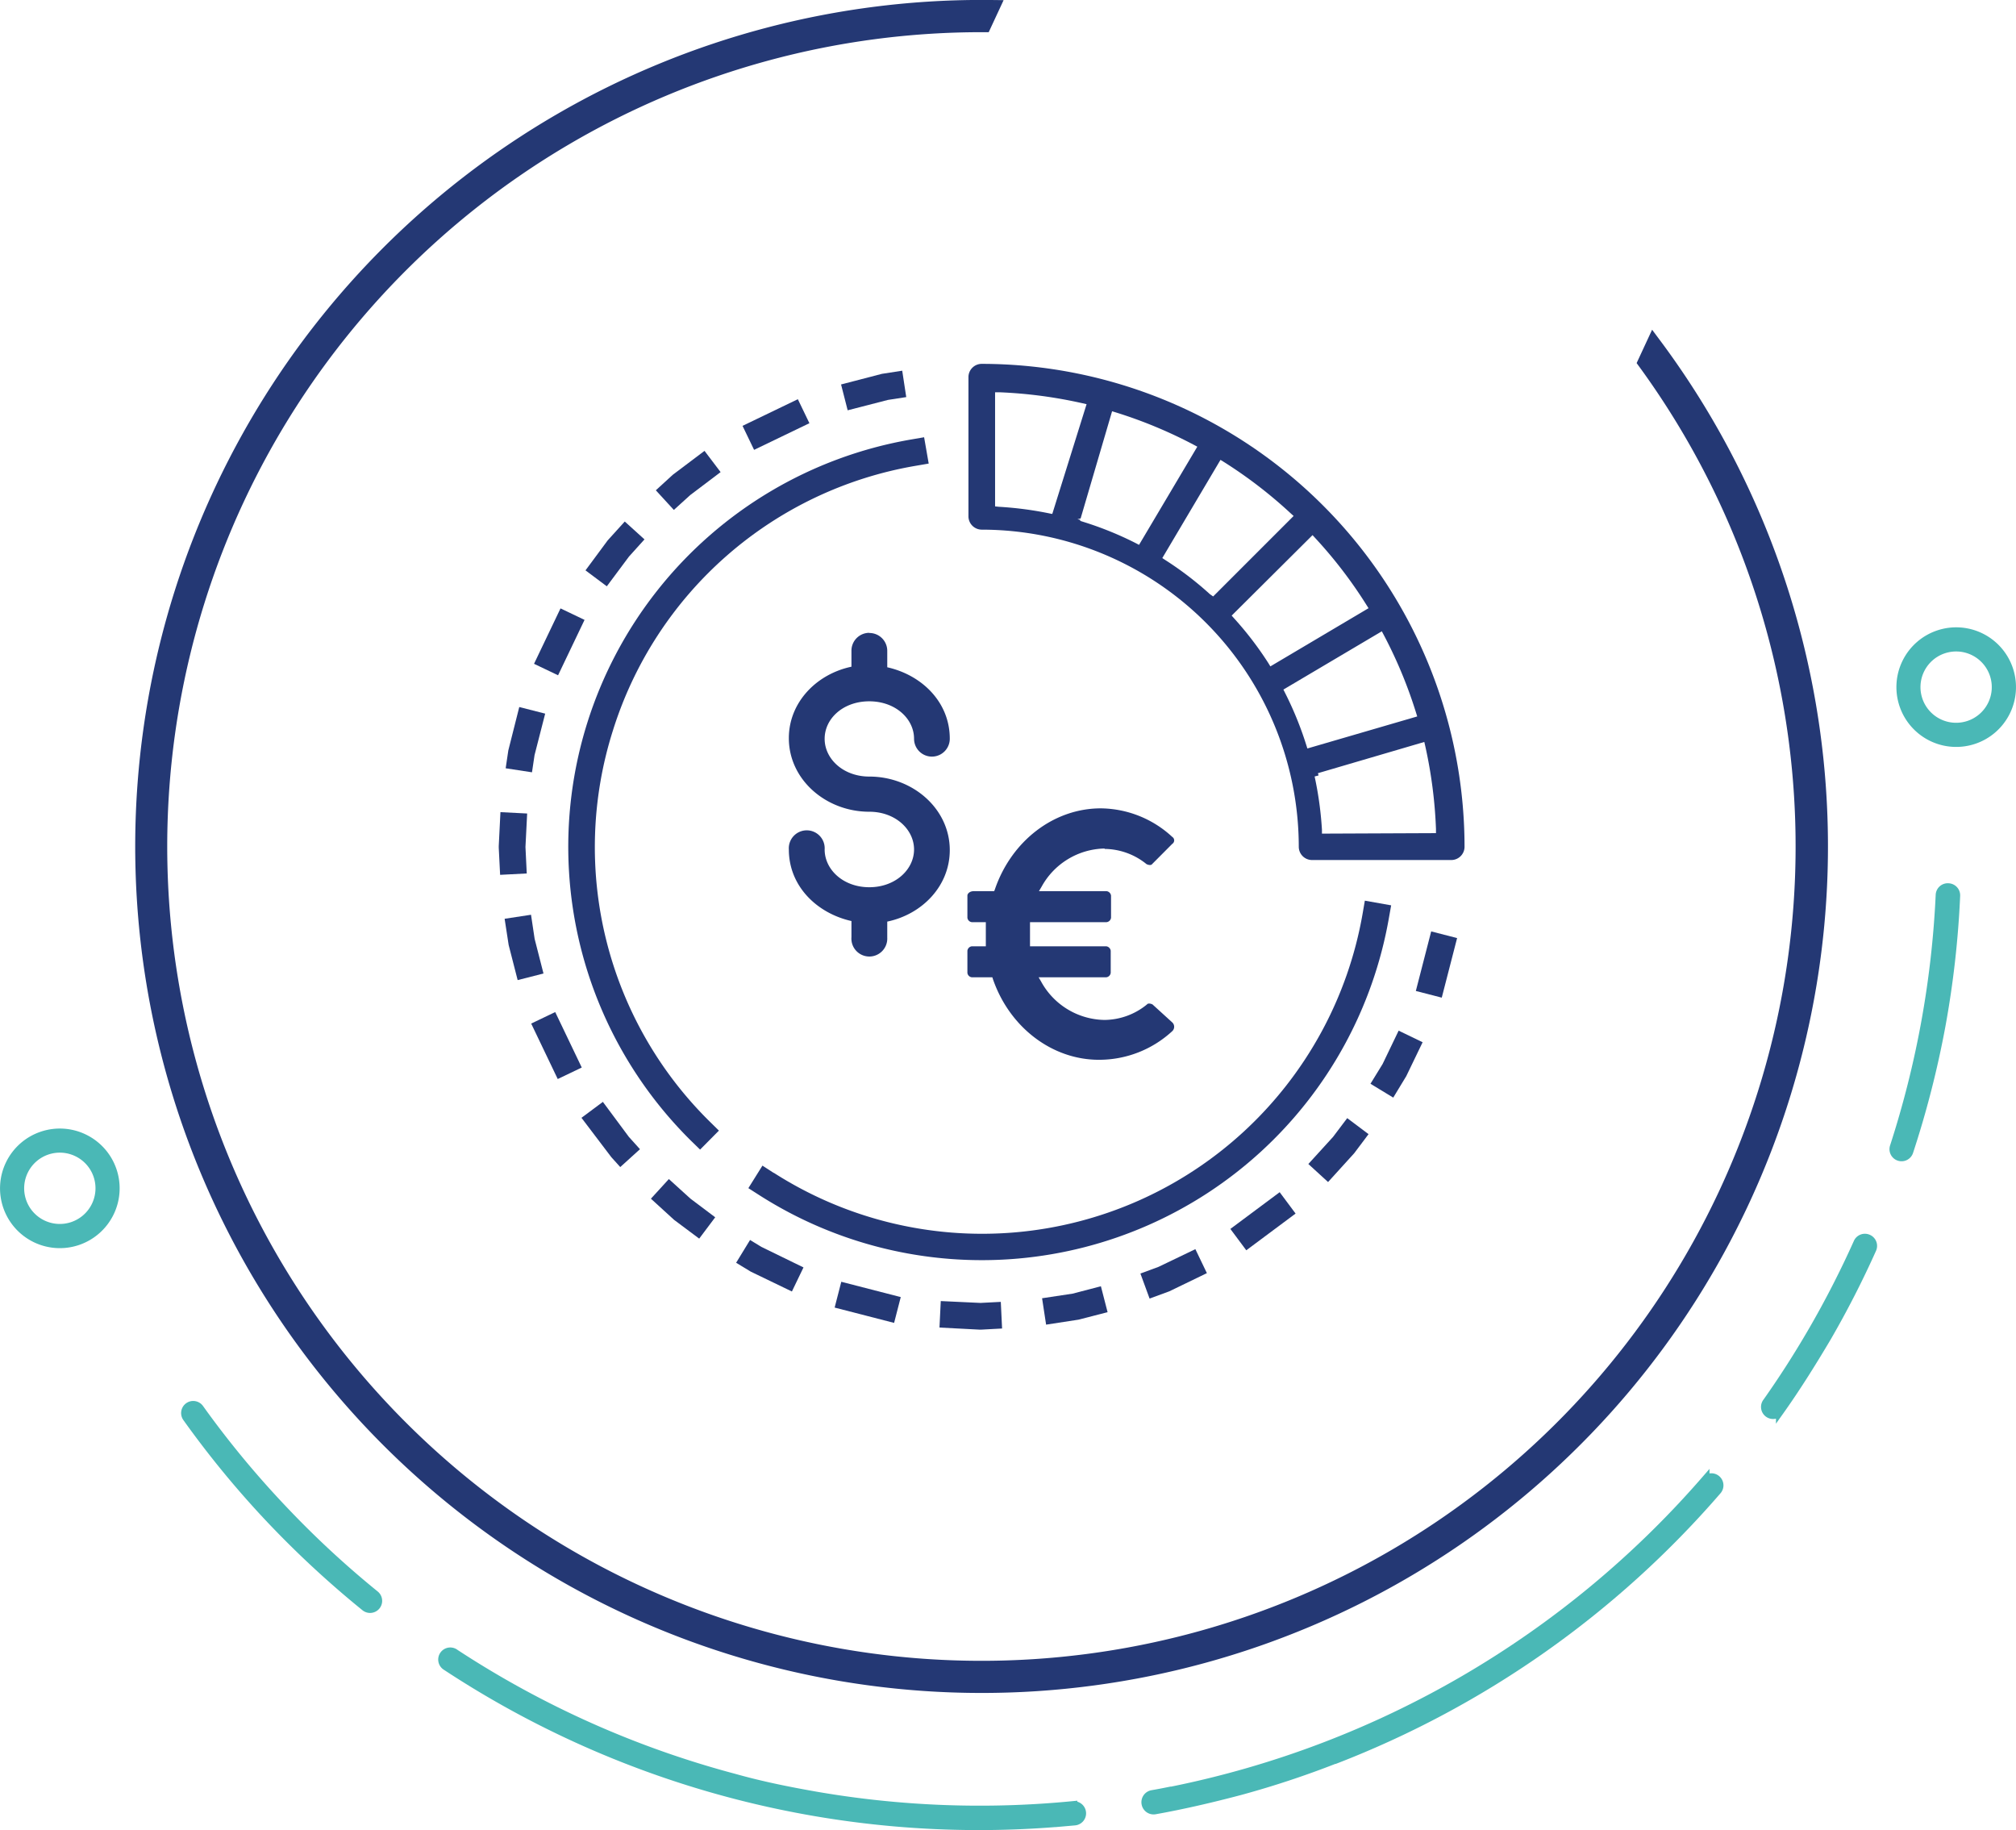 <?xml version="1.0" encoding="UTF-8"?> <svg xmlns="http://www.w3.org/2000/svg" xmlns:xlink="http://www.w3.org/1999/xlink" viewBox="0 0 250.53 227.41"><defs><style>.cls-1,.cls-4,.cls-6{fill:none;}.cls-2{clip-path:url(#clip-path);}.cls-3,.cls-8{fill:#243874;}.cls-3,.cls-7{fill-rule:evenodd;}.cls-4{stroke:#243874;stroke-width:2px;}.cls-4,.cls-6{stroke-miterlimit:10;}.cls-5,.cls-7{fill:#4ab8b6;}.cls-6{stroke:#4ab8b6;}</style><clipPath id="clip-path" transform="translate(0 0)"><rect class="cls-1" width="250.53" height="227.41"></rect></clipPath></defs><title>icon-affodable-2</title><g id="Layer_2" data-name="Layer 2"><g id="Layer_1-2" data-name="Layer 1"><g class="cls-2"><path class="cls-3" d="M205.51,42.91A104.18,104.18,0,1,1,123.16,1l-.93,2a102.18,102.18,0,1,0,82.31,42Z" transform="translate(0 0)"></path><path class="cls-4" d="M205.51,42.91A104.18,104.18,0,1,1,123.16,1l-.93,2a102.18,102.18,0,1,0,82.31,42Z" transform="translate(0 0)"></path><path class="cls-5" d="M10.5,141.44a6.93,6.93,0,1,0,3.15,9.28,6.92,6.92,0,0,0-3.15-9.28m1.35,8.4a4.93,4.93,0,1,1-2.23-6.61,4.92,4.92,0,0,1,2.23,6.61" transform="translate(0 0)"></path><path class="cls-6" d="M10.5,141.44a6.93,6.93,0,1,0,3.15,9.28A6.92,6.92,0,0,0,10.5,141.44Zm1.35,8.4a4.93,4.93,0,1,1-2.23-6.61A4.92,4.92,0,0,1,11.85,149.84Z" transform="translate(0 0)"></path><path class="cls-5" d="M246.16,79.16a6.93,6.93,0,1,0,3.15,9.29,6.93,6.93,0,0,0-3.15-9.29m1.35,8.4a4.93,4.93,0,1,1-2.23-6.6,4.93,4.93,0,0,1,2.23,6.6" transform="translate(0 0)"></path><path class="cls-6" d="M246.16,79.16a6.93,6.93,0,1,0,3.15,9.29A6.93,6.93,0,0,0,246.16,79.16Zm1.35,8.4a4.93,4.93,0,1,1-2.23-6.6A4.93,4.93,0,0,1,247.51,87.56Z" transform="translate(0 0)"></path><path class="cls-7" d="M35.11,187.45a118.22,118.22,0,0,0,11.52,10.69,1,1,0,1,1-1.28,1.54,122.4,122.4,0,0,1-11.93-11.07,119.05,119.05,0,0,1-10.23-12.46A1,1,0,0,1,24.83,175a117.47,117.47,0,0,0,10.28,12.45" transform="translate(0 0)"></path><path class="cls-6" d="M35.11,187.45a118.22,118.22,0,0,0,11.52,10.69,1,1,0,1,1-1.28,1.54,122.4,122.4,0,0,1-11.93-11.07,119.05,119.05,0,0,1-10.23-12.46A1,1,0,0,1,24.83,175,117.47,117.47,0,0,0,35.11,187.45Z" transform="translate(0 0)"></path><path class="cls-7" d="M242.15,110.25a1,1,0,0,1,.94,1.06,118.74,118.74,0,0,1-1.83,16.17,120.42,120.42,0,0,1-4,15.62,1,1,0,0,1-1.26.64,1,1,0,0,1-.64-1.27,119.27,119.27,0,0,0,5.69-31.28,1,1,0,0,1,1.06-.94" transform="translate(0 0)"></path><path class="cls-6" d="M242.15,110.25a1,1,0,0,1,.94,1.06,118.74,118.74,0,0,1-1.83,16.17,120.42,120.42,0,0,1-4,15.62,1,1,0,0,1-1.26.64,1,1,0,0,1-.64-1.27,119.27,119.27,0,0,0,5.69-31.28A1,1,0,0,1,242.15,110.25Z" transform="translate(0 0)"></path><path class="cls-7" d="M133.38,224.31a1,1,0,1,1,.17,2l-2.38.21-.08,0a120.38,120.38,0,0,1-75.63-19.45,1,1,0,1,1,1.12-1.65,119,119,0,0,0,34.71,15.48c3.56,1,7,1.67,10.32,2.25h0a119.39,119.39,0,0,0,31.77,1.14" transform="translate(0 0)"></path><path class="cls-6" d="M133.38,224.31a1,1,0,1,1,.17,2l-2.38.21-.08,0a120.38,120.38,0,0,1-75.63-19.45,1,1,0,1,1,1.12-1.65,119,119,0,0,0,34.71,15.48c3.56,1,7,1.67,10.32,2.25h0a119.39,119.39,0,0,0,31.77,1.14Z" transform="translate(0 0)"></path><path class="cls-7" d="M211.94,183.88a1,1,0,0,1,1.51,1.31,119.87,119.87,0,0,1-47.55,33.48s0,0-.06,0a115.71,115.71,0,0,1-11.67,3.86c-3.77,1-7.33,1.81-10.63,2.4a1,1,0,1,1-.36-2c.76-.13,1.53-.28,2.31-.44l.1,0a119,119,0,0,0,66.35-38.64" transform="translate(0 0)"></path><path class="cls-6" d="M211.94,183.88a1,1,0,0,1,1.51,1.31,119.87,119.87,0,0,1-47.55,33.48s0,0-.06,0a115.71,115.71,0,0,1-11.67,3.86c-3.77,1-7.33,1.81-10.63,2.4a1,1,0,1,1-.36-2c.76-.13,1.53-.28,2.31-.44l.1,0a119,119,0,0,0,66.35-38.64Z" transform="translate(0 0)"></path><path class="cls-7" d="M232.15,153.88a1,1,0,0,1,.53,1.33,119.09,119.09,0,0,1-5.6,10.95c-2,3.38-3.94,6.44-5.88,9.17a1,1,0,1,1-1.63-1.15c1.85-2.62,3.75-5.55,5.62-8.77a119.33,119.33,0,0,0,5.64-11,1,1,0,0,1,1.32-.52" transform="translate(0 0)"></path><path class="cls-6" d="M232.15,153.88a1,1,0,0,1,.53,1.33,119.09,119.09,0,0,1-5.6,10.95c-2,3.38-3.94,6.44-5.88,9.17a1,1,0,1,1-1.63-1.15c1.85-2.62,3.75-5.55,5.62-8.77a119.33,119.33,0,0,0,5.64-11A1,1,0,0,1,232.15,153.88Z" transform="translate(0 0)"></path><path class="cls-8" d="M122,45.21a1.65,1.65,0,0,0-1.65,1.65V64.15A1.66,1.66,0,0,0,122,65.81a39.44,39.44,0,0,1,39.4,39.4,1.65,1.65,0,0,0,1.66,1.65h17.29a1.65,1.65,0,0,0,1.65-1.65,60.06,60.06,0,0,0-60-60m1.66,17.71V48.74h.52a57.27,57.27,0,0,1,10.32,1.36l.53.12-4.26,13.63-.08,0a43.68,43.68,0,0,0-6.55-.88Zm17.49,4.57a41.79,41.79,0,0,0-6.44-2.62l-.47-.15,0-.13-.34-.07.39-.1L138.2,51.1l.49.15a56.75,56.75,0,0,1,9.63,4l.47.25L141.55,67.7Zm9.21,6.34a41.08,41.08,0,0,0-5.51-4.22l-.41-.27,7.23-12.2.44.27a56.69,56.69,0,0,1,8.26,6.35l.39.35-10,10Zm7.24,8.53a41.73,41.73,0,0,0-4.22-5.51l-.32-.36,10.05-10,.35.38a55.77,55.77,0,0,1,6.33,8.26l.28.44-12.2,7.23ZM162.47,93l-.15-.47a42.51,42.51,0,0,0-2.62-6.43l-.21-.42,12.23-7.24.25.47a56.71,56.71,0,0,1,4,9.63l.15.48Zm1.81,10.58,0-.48a43.58,43.58,0,0,0-.91-6.62l.49-.13-.08-.28L177,92.19l.12.52A57.26,57.26,0,0,1,178.45,103l0,.52Z" transform="translate(0 0)"></path><polygon class="cls-8" points="110.35 49.69 112.62 49.34 112.12 46.06 109.6 46.45 104.52 47.77 105.34 50.98 110.35 49.69"></polygon><rect class="cls-8" x="92.62" y="51.09" width="7.63" height="3.31" transform="translate(-13.34 47.08) rotate(-25.72)"></rect><path class="cls-8" d="M76.16,90.79a47.85,47.85,0,0,1,37.62-32.91l1.63-.28-.57-3.27-1.63.28A51.36,51.36,0,0,0,85.8,141.67L87,142.84l2.34-2.36-1.18-1.16a47.87,47.87,0,0,1-12-48.53" transform="translate(0 0)"></path><polygon class="cls-8" points="85.78 61.51 89.55 58.66 87.55 56.02 83.61 58.99 81.5 60.92 83.74 63.36 85.78 61.51"></polygon><polygon class="cls-8" points="78.16 69.16 80.09 67.02 77.64 64.8 75.52 67.14 72.76 70.87 75.41 72.85 78.16 69.16"></polygon><rect class="cls-8" x="65.69" y="78.1" width="7.63" height="3.31" transform="translate(-32.43 108.06) rotate(-64.45)"></rect><polygon class="cls-8" points="66.43 93.82 67.75 88.67 64.53 87.85 63.17 93.24 62.84 95.46 66.11 95.96 66.43 93.82"></polygon><polygon class="cls-8" points="65.3 105.24 65.51 101.08 62.19 100.91 61.98 105.13 61.98 105.33 62.15 108.7 65.46 108.53 65.3 105.24"></polygon><path class="cls-8" d="M96.14,145.73l-1.39-.9L93,147.63l1.39.89a51.36,51.36,0,0,0,78.2-34.4l.29-1.63-3.27-.58-.28,1.63a48,48,0,0,1-73.16,32.19" transform="translate(0 0)"></path><polygon class="cls-8" points="66.44 116.66 65.99 113.66 62.71 114.16 63.21 117.41 64.33 121.78 67.54 120.96 66.44 116.66"></polygon><rect class="cls-8" x="174.49" y="118.5" width="7.63" height="3.32" transform="matrix(0.25, -0.97, 0.97, 0.25, 17.38, 262.76)"></rect><rect class="cls-8" x="67.49" y="126.1" width="3.31" height="7.64" transform="translate(-49.31 42.58) rotate(-25.58)"></rect><polygon class="cls-8" points="171.82 132.2 170.31 134.66 173.14 136.38 174.76 133.71 176.79 129.5 173.81 128.06 171.82 132.2"></polygon><polygon class="cls-8" points="74.92 136.91 72.26 138.89 75.97 143.78 77.08 145.01 79.53 142.79 78.15 141.26 74.92 136.91"></polygon><polygon class="cls-8" points="165.66 141.26 162.59 144.63 165.04 146.87 168.29 143.29 170.07 140.92 167.42 138.93 165.66 141.26"></polygon><polygon class="cls-8" points="83.12 146.5 80.89 148.94 83.77 151.57 86.89 153.9 88.88 151.25 85.81 148.94 83.12 146.5"></polygon><rect class="cls-8" x="153.13" y="150.1" width="7.64" height="3.31" transform="translate(-59.57 123.79) rotate(-36.68)"></rect><polygon class="cls-8" points="93.21 154.07 91.48 156.9 93.31 158.01 98.41 160.47 99.85 157.48 94.62 154.93 93.21 154.07"></polygon><polygon class="cls-8" points="143.97 157.41 141.72 158.24 142.86 161.35 145.31 160.45 149.98 158.19 148.55 155.21 143.97 157.41"></polygon><rect class="cls-8" x="106.16" y="157.98" width="3.31" height="7.63" transform="translate(-75.74 225.88) rotate(-75.56)"></rect><polygon class="cls-8" points="133.28 160.74 129.5 161.31 130 164.59 134.03 163.97 137.64 163.04 136.81 159.82 133.28 160.74"></polygon><polygon class="cls-8" points="121.85 161.89 116.91 161.66 116.75 164.95 121.73 165.21 121.92 165.21 124.53 165.07 124.37 161.76 121.85 161.89"></polygon><path class="cls-8" d="M108,78.63h0a2.22,2.22,0,0,0-2.19,2.26v1.95c-4.36.92-7.78,4.44-7.78,8.88,0,5.17,4.63,9.14,10,9.14,3.25,0,5.56,2.21,5.56,4.69s-2.31,4.69-5.56,4.69-5.55-2.2-5.55-4.69a2.23,2.23,0,1,0-4.45,0c0,4.56,3.49,7.93,7.78,8.89v2a2.23,2.23,0,1,0,4.45.07v-2c4.36-.91,7.77-4.44,7.77-8.88,0-5.17-4.63-9.14-10-9.14-3.24,0-5.55-2.2-5.55-4.69s2.25-4.61,5.43-4.66h.25c3.18.06,5.43,2.2,5.43,4.65a2.22,2.22,0,1,0,4.44,0c0-4.56-3.48-7.92-7.77-8.88v-2a2.22,2.22,0,0,0-2.19-2.26Z" transform="translate(0 0)"></path><path class="cls-8" d="M137.25,105.48a8.37,8.37,0,0,1,5.23,1.89c.34.16.61.13.69,0l2.51-2.52a.51.51,0,0,0,0-.86,13.24,13.24,0,0,0-8.89-3.55c-5.79,0-11.07,4-13.15,10.05l-.09.24H121c-.47,0-.78.29-.78.55v2.75a.62.62,0,0,0,.55.55h1.74v3h-1.74a.63.63,0,0,0-.55.55v2.75a.62.62,0,0,0,.55.55h2.55l.08.25c2.08,6,7.37,10,13.15,10a13.39,13.39,0,0,0,9.13-3.56.74.74,0,0,0,0-1.08l-2.46-2.24c-.34-.16-.61-.12-.68,0a8.44,8.44,0,0,1-5.29,1.93,9.14,9.14,0,0,1-7.86-4.75l-.32-.55h8.41a.63.63,0,0,0,.55-.55v-2.75a.64.64,0,0,0-.55-.55H128v-3h9.52a.63.63,0,0,0,.55-.55v-2.75a.64.64,0,0,0-.55-.55h-8.41l.32-.54a9.13,9.13,0,0,1,7.86-4.76" transform="translate(0 0)"></path></g></g></g></svg> 